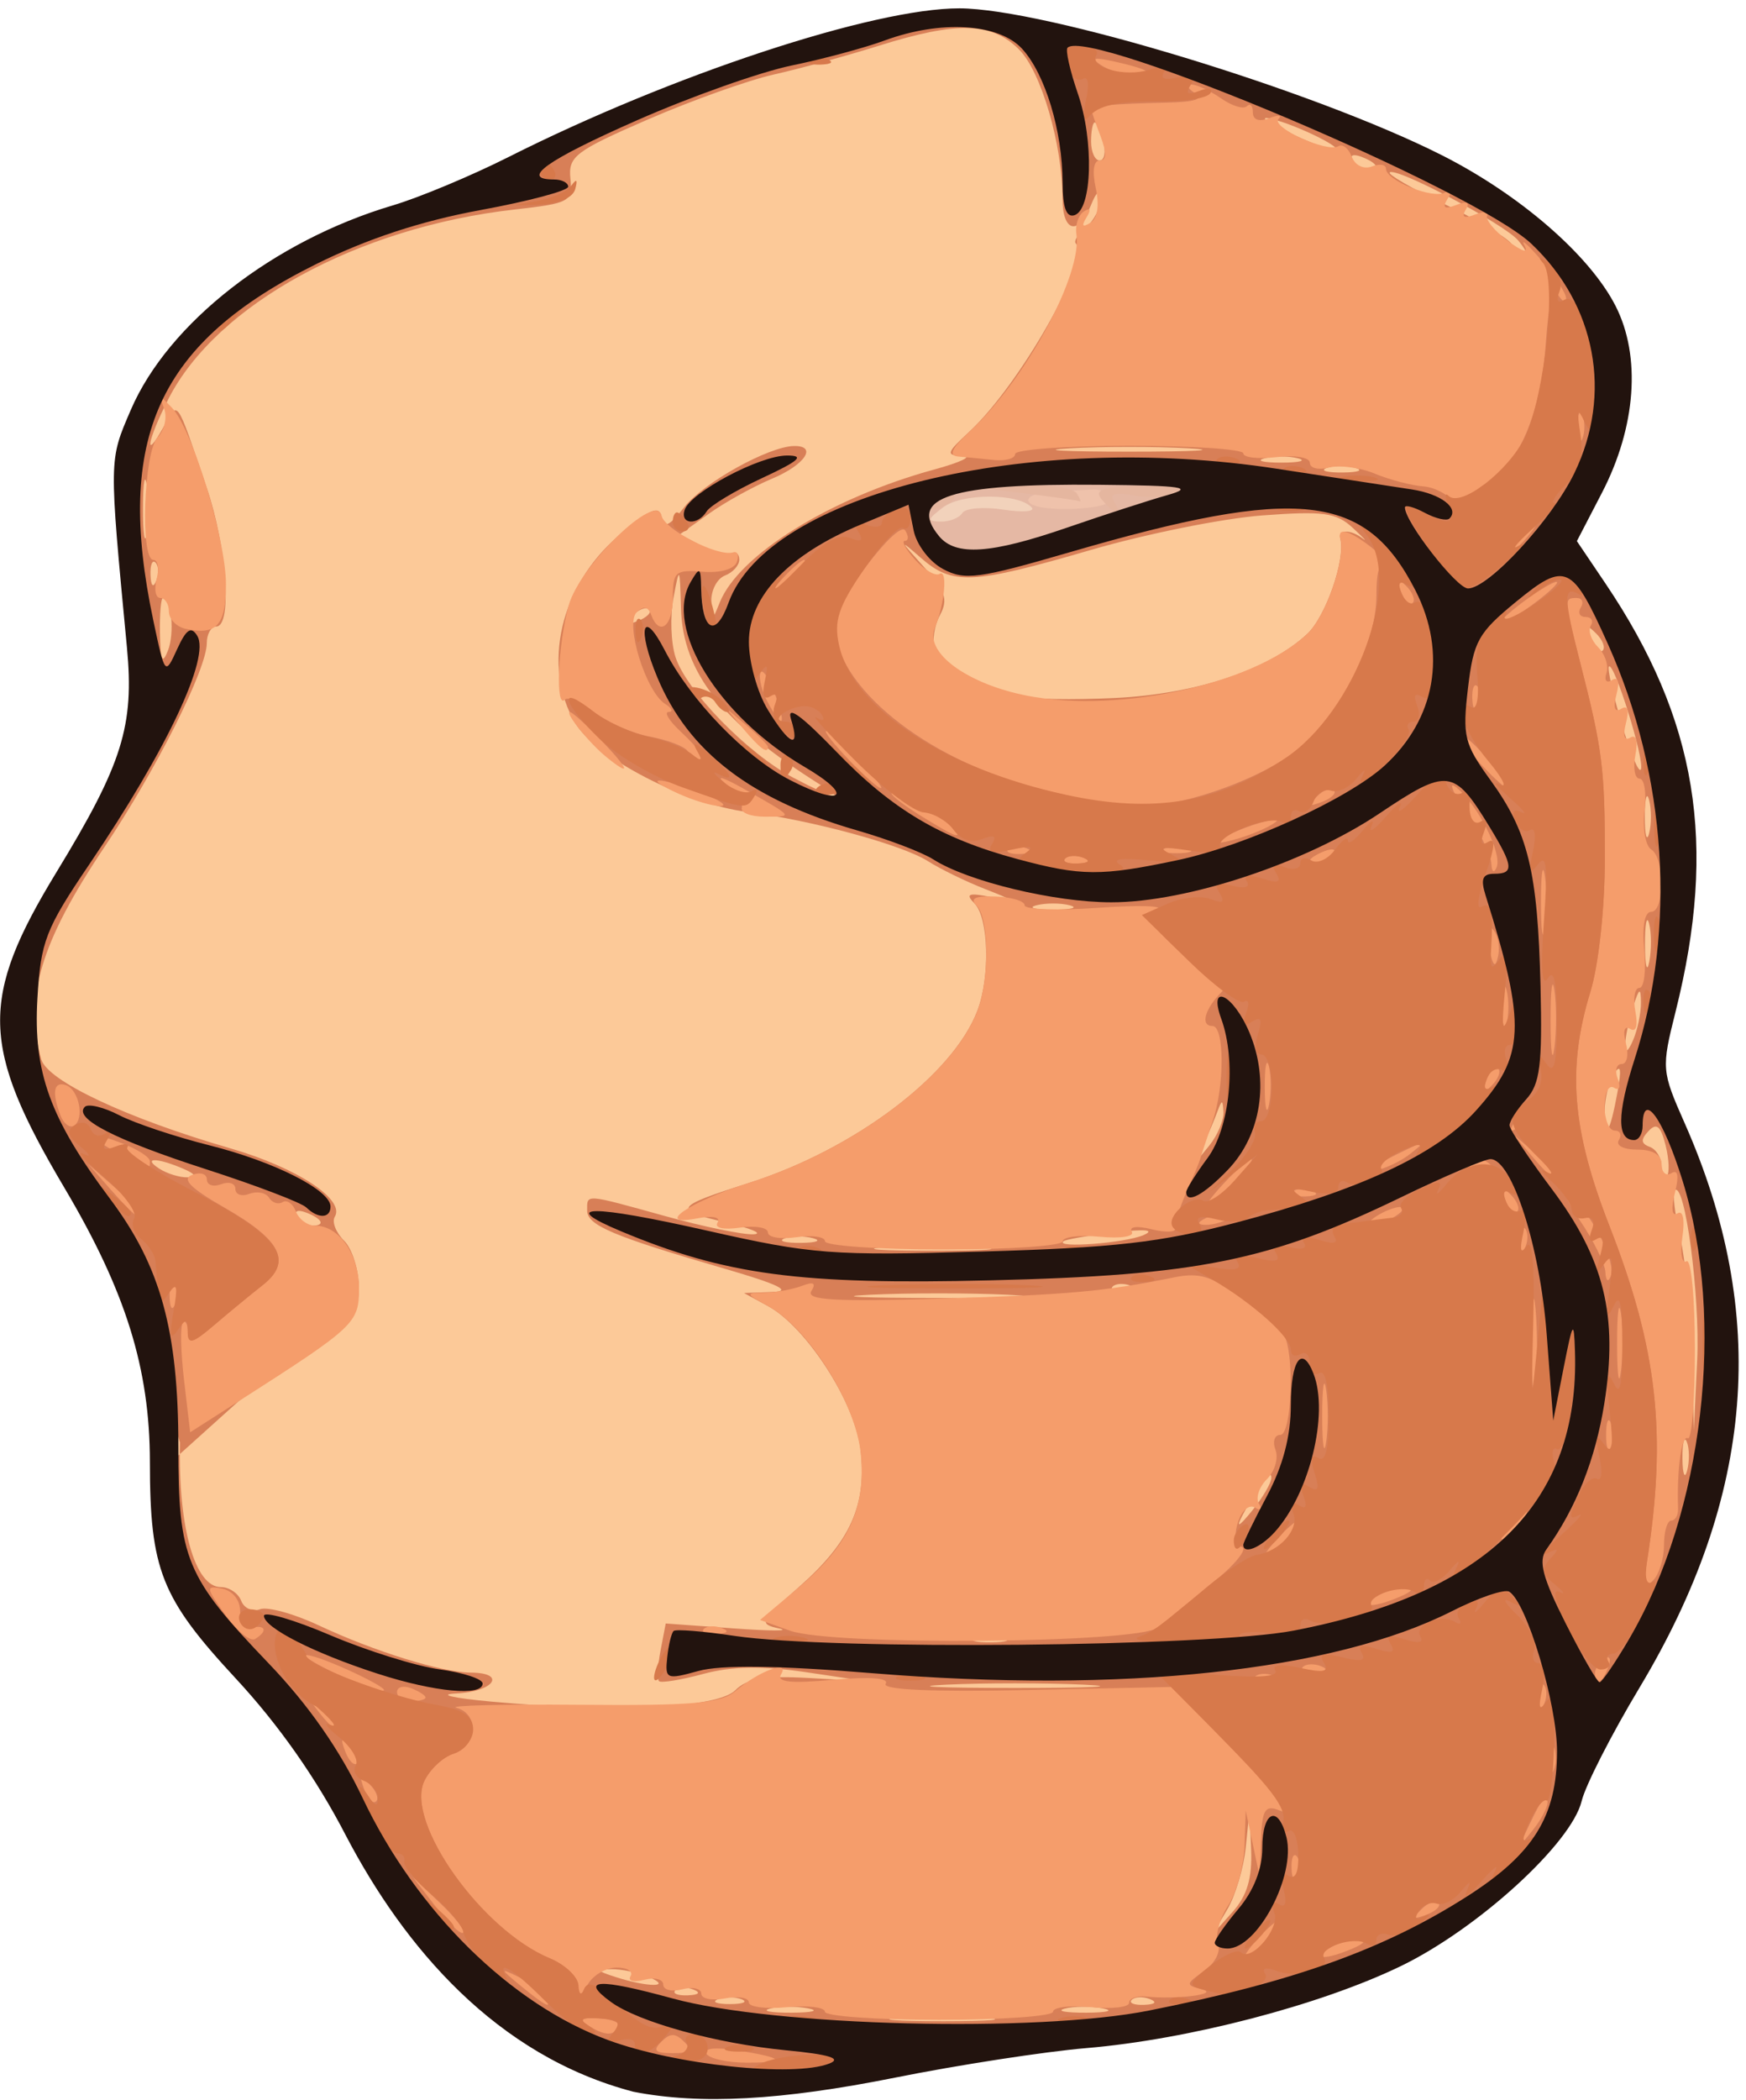 <?xml version="1.0" encoding="UTF-8"?>
<svg version="1.1" viewBox="0 0 183.63 220.8" xmlns="http://www.w3.org/2000/svg">
<g transform="translate(-428.18 -584.82)">
<g transform="translate(639.38 572.9)">
<path transform="translate(-639.38 -572.9)" d="m506.08 591.58-48.764 20.946-12.109 12.109-4.255 8.509 2.946 22.582-2.618 11.782-11.127 20.618 0.655 9.164 4.582 9.818 7.527 14.727 2.618 14.073v10.8l4.909 8.836 9.491 10.146 9.164 17.346 13.418 14.073 13.418 6.545 12.109 0.327 21.6-3.6 31.091-4.582 23.236-10.8 7.527-7.855 6.218-13.091 9.818-23.564 1.636-19.636-4.255-17.673-2.946-5.564 2.291-15.055-0.327-18.655-6.545-13.418-5.564-8.509 6.545-13.746-3.6-12.436-7.855-9.164-31.746-14.4-19.636-5.564-14.4 0.327-11.455 4.255z" fill="#d87f57" fill-rule="evenodd"/>
<path d="m-116.73 224.06c2.321-0.21 6.371-0.212 9-6e-3 2.629 0.207 0.73 0.378-4.22 0.381-4.95 3e-3 -7.101-0.166-4.78-0.376zm-13.481-0.956c0.956-0.25 2.756-0.259 4-0.02 1.244 0.239 0.462 0.444-1.738 0.455s-3.218-0.185-2.262-0.435zm31 0c0.956-0.25 2.756-0.259 4-0.02 1.244 0.239 0.462 0.444-1.738 0.455s-3.218-0.185-2.262-0.435zm-36.488-0.975c0.688-0.277 1.812-0.277 2.5 0s0.125 0.504-1.25 0.504-1.938-0.227-1.25-0.504zm43.521 0.058c0.332-0.332 1.195-0.368 1.917-0.079 0.798 0.319 0.561 0.556-0.604 0.604-1.054 0.043-1.645-0.193-1.312-0.525zm-48-1c0.332-0.332 1.195-0.368 1.917-0.079 0.798 0.319 0.561 0.556-0.604 0.604-1.054 0.043-1.645-0.193-1.312-0.525zm-6.271-1.396c-2.01-0.644-2.108-0.806-0.5-0.83 1.1-0.016 2.9 0.357 4 0.83 2.548 1.095-0.081 1.095-3.5 0zm64.323-7.11c0.847-1.435 1.72-4.361 1.941-6.5l0.401-3.89 0.168 4.139c0.12 2.966-0.429 4.808-1.941 6.5l-2.109 2.361zm-77.323-21.844c-4.125-0.377-5.812-0.767-3.75-0.866 3.973-0.191 5.33-2.173 1.5-2.191-3.019-0.015-10.186-2.243-15.996-4.975-2.611-1.227-5.386-1.986-6.167-1.686-0.781 0.3-1.669-0.101-1.972-0.892-0.303-0.79-1.264-1.437-2.134-1.437-2.727 0-4.495-6.238-4.312-15.218-2.654-9.022-1.923-3.689-0.467 1.646l6.603-5.942c10.881-9.791 12.695-8.239 12.695-11.905 0-1.891-0.704-4.142-1.564-5.002-0.86-0.86-1.3-1.99-0.978-2.512 1.123-1.817-3.975-5.166-10.942-7.188-10.952-3.178-19.296-7.105-19.931-9.38-1.805-6.47-0.067-12.302 6.65-22.309 5.413-8.064 10.763-18.721 10.764-21.441 4.4e-4 -0.963 0.451-1.75 1.001-1.75 1.689 0 1.11-8.363-1.011-14.593-3.266-9.593-2.978-9.186-4.526-6.407-2.13 3.825-1.724 1.432 0.495-2.918 5.069-9.937 19.91-18.057 36.408-19.922 5.829-0.659 6.12-0.82 5.873-3.254-0.237-2.324 0.516-2.898 8.128-6.205 4.614-2.004 10.581-4.135 13.261-4.735 2.679-0.6 7.656-1.963 11.059-3.029 8.246-2.582 11.856-2.485 14.74 0.399 2.334 2.334 4.572 10.025 4.572 15.713 0 3.49 1.688 3.889 2.969 0.701 0.612-1.523 0.925-1.724 0.968-0.622 0.035 0.895-0.622 2.197-1.461 2.893-0.838 0.696-1.323 1.466-1.076 1.713 1.613 1.613-5.88 14.85-11.195 19.778-2.445 2.267-2.507 2.495-0.694 2.555 1.094 0.036-0.26 0.68-3.01 1.43-10.857 2.962-20.51 8.936-22.541 13.95-0.824 2.035-0.833 2.034-0.896-0.088-0.035-1.179 0.612-2.402 1.437-2.719 0.825-0.317 1.5-1.066 1.5-1.666s-0.343-0.878-0.763-0.619c-0.419 0.259-1.822-0.096-3.118-0.789l-2.355-1.26 3.06-2.179c1.683-1.198 4.661-2.848 6.618-3.665 3.46-1.446 4.827-3.482 2.308-3.438-2.655 0.047-9.505 3.851-11.499 6.386-1.64 2.085-2.163 2.313-2.421 1.059-0.258-1.252-1.247-0.813-4.546 2.016-6.12 5.249-8.07 13.684-4.543 19.655 2.145 3.631 11.603 8.53 18.063 9.356 6.844 0.876 16.341 3.46 19.042 5.181 1.29 0.822 3.99 2.138 6 2.925 3.173 1.241 3.26 1.353 0.655 0.844-2.419-0.472-2.758-0.34-1.75 0.685 1.481 1.506 1.643 7.706 0.295 11.253-2.579 6.784-12.923 14.583-24.045 18.13-7.879 2.512-8.063 2.816-2.5 4.122 2.75 0.646 4.091 1.217 2.98 1.27-1.111 0.053-5.268-0.804-9.237-1.904-8.593-2.381-8.243-2.356-8.243-0.598 0 1.557 2.709 2.703 14.5 6.13 5.625 1.635 7.109 2.358 5 2.437l-3 0.111 2.515 1.369c4.048 2.203 9.19 10.186 9.747 15.135 0.653 5.791-1.075 9.642-6.452 14.374-4.177 3.677-4.293 3.917-2.115 4.392 1.267 0.277-0.899 0.272-4.813-0.011l-7.117-0.515-0.545 2.838c-0.3 1.561-0.373 3.013-0.162 3.226s2.308-0.129 4.662-0.762c3.01-0.809 6.206-0.864 10.779-0.184l6.5 0.965-6.141-0.349c-4.705-0.267-6.525 0.036-7.785 1.296-1.867 1.868-12.671 2.371-25.574 1.191zm47.75-1.788c3.987-0.19 10.512-0.19 14.5 0 3.987 0.19 0.725 0.345-7.25 0.345s-11.238-0.155-7.25-0.345zm2.981-4.913c0.677-0.274 2.027-0.291 3-0.037 0.973 0.254 0.419 0.478-1.231 0.498-1.65 0.02-2.446-0.187-1.769-0.461zm28.168-12.844c1.686-3.262 3.071-5.07 3.063-4-4e-3 0.55-0.927 2.125-2.052 3.5-1.358 1.661-1.698 1.828-1.011 0.5zm46.296-6c-0.02-1.65 0.187-2.446 0.461-1.769 0.274 0.677 0.291 2.027 0.037 3-0.254 0.973-0.478 0.419-0.498-1.231zm0.979-11c-0.123-4.4-0.678-9.972-1.233-12.382-0.556-2.41-0.809-4.583-0.563-4.829 1.068-1.068 2.684 11.112 2.367 17.842l-0.348 7.369zm-86.424-6.242c3.987-0.19 10.512-0.19 14.5 0 3.987 0.19 0.725 0.345-7.25 0.345s-11.238-0.155-7.25-0.345zm25.521-0.862c0.332-0.332 1.195-0.368 1.917-0.079 0.798 0.319 0.561 0.556-0.604 0.604-1.054 0.043-1.645-0.193-1.312-0.525zm-24.054-4.13c2.594-0.205 7.094-0.207 10-5e-3 2.906 0.203 0.784 0.371-4.716 0.373-5.5 3e-3 -7.878-0.163-5.284-0.368zm-10.486-0.922c0.677-0.274 2.027-0.291 3-0.037 0.973 0.254 0.419 0.478-1.231 0.498-1.65 0.02-2.446-0.187-1.769-0.461zm29.352 0.297c0.229-0.198 2.667-0.619 5.417-0.937 3.217-0.372 4.287-0.269 3 0.289-1.911 0.828-9.284 1.396-8.417 0.648zm-80.576-2.629c-0.35-0.567 0.051-0.735 0.941-0.393 1.732 0.665 2.049 1.382 0.611 1.382-0.518 0-1.216-0.445-1.552-0.989zm-14.507-5.011c-1.828-1.181-0.249-1.181 2.5 0 1.319 0.567 1.489 0.878 0.5 0.914-0.825 0.03-2.175-0.381-3-0.914zm158-0.25c0-0.871-0.562-1.79-1.25-2.042-0.928-0.34-0.961-0.767-0.127-1.657 0.854-0.911 1.285-0.554 1.799 1.493 0.371 1.48 0.429 2.938 0.127 3.24-0.302 0.302-0.549-0.164-0.549-1.035zm-48.19-2.25c0.506-1.1 1.17-2.675 1.476-3.5 0.48-1.296 0.567-1.288 0.635 0.059 0.043 0.857-0.621 2.432-1.476 3.5-1.53 1.91-1.54 1.909-0.635-0.059zm42.206-3.583c8e-3 -1.329 0.458-3.092 0.999-3.917 0.692-1.055 0.793-0.462 0.341 2-0.791 4.313-1.36 5.126-1.34 1.917zm2.155-6.917c0.016-0.825 0.39-2.625 0.83-4 0.644-2.01 0.806-2.108 0.83-0.5 0.016 1.1-0.357 2.9-0.83 4-0.527 1.225-0.848 1.419-0.83 0.5zm2.082-10.5c-0.011-2.2 0.185-3.218 0.435-2.262s0.259 2.756 0.02 4c-0.239 1.244-0.444 0.462-0.455-1.738zm-64.002-4.189c0.963-0.252 2.538-0.252 3.5 0 0.963 0.252 0.175 0.457-1.75 0.457s-2.712-0.206-1.75-0.457zm63.982-9.311c0-1.925 0.206-2.712 0.457-1.75 0.252 0.963 0.252 2.538 0 3.5-0.252 0.963-0.457 0.175-0.457-1.75zm-89.53-4.093c-4.8-2.533-11.257-9.136-12.409-12.688-0.485-1.496-0.583-4.294-0.219-6.219 0.645-3.406 0.666-3.377 0.795 1.102 0.194 6.79 4.392 12.084 14.737 18.589 2.994 1.883 1.264 1.416-2.904-0.784zm87.112-5.648c-0.928-3.145-1.536-5.869-1.352-6.053 0.537-0.537 3.736 9.703 3.37 10.788-0.183 0.541-1.091-1.589-2.019-4.734zm-63.313-2.907c-4.003-1.098-8.359-3.541-8.919-5.001-0.316-0.822-0.085-2.408 0.512-3.525 0.902-1.685 0.604-2.563-1.754-5.174-2.468-2.733-2.504-2.851-0.275-0.898 3.35 2.935 5.395 2.842 17.938-0.812 5.774-1.682 13.873-3.311 17.998-3.621 6.43-0.482 7.788-0.296 9.521 1.308 1.112 1.029 1.584 1.533 1.05 1.121-1.251-0.966-2.63-0.966-2.369 0 0.579 2.145-1.513 8.192-3.468 10.023-4.039 3.782-11.688 6.333-20.22 6.743-4.408 0.212-8.915 0.138-10.015-0.164zm-90.43-6.601c-0.039-2.062 0.102-3.75 0.313-3.75 0.891 0 1.247 3.687 0.532 5.516-0.59 1.511-0.792 1.09-0.845-1.766zm150.49 0.543c-0.543-1.425-0.428-1.54 0.56-0.56 0.683 0.678 0.991 1.485 0.683 1.793-0.308 0.308-0.867-0.247-1.243-1.233zm-100.83-2.417c0.678-0.683 1.485-0.991 1.793-0.683s-0.247 0.867-1.233 1.243c-1.425 0.543-1.54 0.428-0.56-0.56zm-50.654-4.293c-0.043-1.054 0.193-1.645 0.525-1.312 0.332 0.332 0.368 1.195 0.079 1.917-0.319 0.798-0.556 0.561-0.604-0.604zm-0.793-7.083c7e-3 -2.75 0.202-3.756 0.432-2.236 0.23 1.52 0.224 3.77-0.014 5-0.237 1.23-0.425-0.014-0.418-2.764zm84.165-0.039c1.98-1.498 7.902-1.49 9.296 0.011 0.414 0.446-0.927 0.552-2.979 0.235-2.052-0.317-3.991-0.155-4.309 0.358-0.318 0.514-1.338 0.92-2.268 0.902-1.475-0.028-1.442-0.22 0.26-1.507zm40.28-4.117c0.677-0.274 2.027-0.291 3-0.037 0.973 0.254 0.419 0.478-1.231 0.498-1.65 0.02-2.446-0.187-1.769-0.461zm-6.481-1.033c0.963-0.252 2.538-0.252 3.5 0 0.963 0.252 0.175 0.457-1.75 0.457s-2.712-0.206-1.75-0.457zm-20.5-1.051c3.438-0.195 9.062-0.195 12.5 0s0.625 0.355-6.25 0.355-9.688-0.16-6.25-0.355zm46.422-21.552c-0.59-0.711-3.79-2.591-7.111-4.178-3.321-1.587-5.864-3.06-5.651-3.273 0.63-0.63 12.094 5.442 13.522 7.162 0.722 0.87 1.088 1.582 0.813 1.582s-0.983-0.582-1.573-1.292zm-16.665-8.696c-0.35-0.567 0.051-0.735 0.941-0.393 1.732 0.665 2.049 1.382 0.611 1.382-0.518 0-1.216-0.445-1.552-0.989zm-27.507-2.011c0-1.1 0.173-2 0.383-2s0.619 0.9 0.906 2 0.115 2-0.383 2-0.906-0.9-0.906-2zm20.5-1.072c-2.2-1.058-2.875-1.643-1.5-1.301 2.832 0.705 8.03 3.311 6.5 3.259-0.55-0.019-2.8-0.9-5-1.958z" fill="#fcc998"/>
<path d="m-136.91 227.85c-0.347-0.561 0.942-0.706 3.191-0.358 5.022 0.775 5.424 1.299 0.998 1.299-1.984 0-3.869-0.423-4.189-0.941zm-4.737-1.259c0.933-0.933 1.467-0.933 2.4 0s0.667 1.2-1.2 1.2-2.133-0.267-1.2-1.2zm-7.703-1.719c-1.012-0.641-0.69-0.846 1.154-0.735 1.407 0.085 2.349 0.491 2.094 0.904-0.602 0.975-1.517 0.927-3.248-0.169zm24.903-1.436c1.5e-4 -0.47-1.8-0.683-4-0.474s-4-0.02-4-0.512c0-0.491-1.125-0.678-2.5-0.415s-2.5 0.038-2.5-0.5c0-0.538-0.9-0.743-2-0.455s-2 0.063-2-0.5c0-0.563-0.901-0.787-2.001-0.5-1.101 0.288-1.749 0.115-1.441-0.383 0.308-0.499-0.344-0.907-1.449-0.907s-2.468 0.787-3.029 1.75c-0.895 1.536-1.023 1.551-1.05 0.121-0.017-0.896-1.358-2.179-2.981-2.851-7.143-2.959-15.174-14.258-13.205-18.579 0.568-1.248 1.961-2.562 3.094-2.922 2.512-0.797 2.731-4.2 0.311-4.824-0.963-0.248 4.833-0.394 12.88-0.323 12.086 0.106 14.955-0.149 16.5-1.47 2.446-2.09 5.725-3.285 4.769-1.738-0.513 0.83 0.976 0.989 5.449 0.583 3.898-0.353 5.932-0.199 5.549 0.421-0.388 0.627 4.907 0.863 14.75 0.655l15.355-0.324 4.866 5c8.033 8.254 8.422 8.739 6.372 7.953-1.454-0.558-1.76-0.037-1.87 3.19l-0.132 3.857-1.473-7-0.132 3.785c-0.072 2.082-0.856 4.891-1.742 6.242-0.885 1.351-1.354 3.123-1.042 3.937 0.325 0.847-0.31 2.095-1.482 2.917-1.934 1.354-1.946 1.463-0.208 1.911 1.955 0.504-2.627 1.093-5.908 0.759-0.963-0.098-1.75 0.2-1.75 0.661 0 0.462-1.8 0.668-4 0.458s-4 3e-3 -4.001 0.474c-3.8e-4 0.47-5.401 0.855-12 0.855-6.6 0-11.999-0.385-11.999-0.855zm-32-2.734c-2.154-1.762-2.196-1.896-0.306-0.972 1.207 0.59 2.471 1.52 2.809 2.067 0.903 1.46 0.296 1.195-2.503-1.095zm77.5-4.911c0.995-1.1 2.035-2 2.31-2s-0.314 0.9-1.31 2-2.035 2-2.31 2 0.314-0.9 1.31-2zm7.5 1c0.825-0.533 2.175-0.945 3-0.914 0.989 0.036 0.819 0.348-0.5 0.914-2.749 1.181-4.328 1.181-2.5 0zm-93.914-4.382-2.414-3.118 2.861 2.72c1.573 1.496 2.66 2.899 2.414 3.118-0.246 0.219-1.533-1.005-2.861-2.72zm103.65 0.258c0.678-0.683 1.485-0.991 1.793-0.683s-0.247 0.867-1.233 1.243c-1.425 0.543-1.54 0.428-0.56-0.56zm-13.654-4.293c-0.043-1.054 0.193-1.645 0.525-1.312 0.332 0.332 0.368 1.195 0.079 1.917-0.319 0.798-0.556 0.561-0.604-0.604zm25.001-4.583c1.458-3.061 1.92-3.628 1.92-2.358 0 0.537-0.7 1.849-1.555 2.917-1.466 1.83-1.487 1.798-0.365-0.559zm-122.52-3.707c-0.543-1.425-0.428-1.54 0.56-0.56 0.683 0.678 0.991 1.485 0.683 1.793-0.308 0.308-0.867-0.247-1.243-1.233zm124.59-3.293c0-1.375 0.227-1.938 0.504-1.25s0.277 1.812 0 2.5-0.504 0.125-0.504-1.25zm-126.59-0.707c-0.543-1.425-0.428-1.54 0.56-0.56 0.683 0.678 0.991 1.485 0.683 1.793-0.308 0.308-0.867-0.247-1.243-1.233zm-2.692-4.043c-1.244-1.586-1.208-1.621 0.378-0.378 0.963 0.755 1.75 1.542 1.75 1.75 0 0.823-0.821 0.293-2.128-1.372zm128.21-1.667c-0.043-1.054 0.193-1.645 0.525-1.312 0.332 0.332 0.368 1.195 0.079 1.917-0.319 0.798-0.556 0.561-0.604-0.604zm-120.08-0.552c0-0.533 0.675-0.71 1.5-0.393 0.825 0.317 1.5 0.752 1.5 0.969 0 0.216-0.675 0.393-1.5 0.393s-1.5-0.436-1.5-0.969zm-6.5-1.977c-2.2-1.041-3.55-1.896-3-1.9 1.364-9e-3 9.255 3.684 8 3.744-0.55 0.026-2.8-0.804-5-1.845zm96.771 0.341c0.332-0.332 1.195-0.368 1.917-0.079 0.798 0.319 0.561 0.556-0.604 0.604-1.054 0.043-1.645-0.193-1.312-0.525zm35.729-0.337c0-0.518 0.445-1.216 0.989-1.552 0.567-0.35 0.735 0.051 0.393 0.941-0.665 1.732-1.382 2.049-1.382 0.611zm-30.729-0.663c0.332-0.332 1.195-0.368 1.917-0.079 0.798 0.319 0.561 0.556-0.604 0.604-1.054 0.043-1.645-0.193-1.312-0.525zm-113.33-5.484c-2.058-2.89-2.081-3.086-0.328-2.748 1.094 0.211 1.888 1.199 1.889 2.35 9.8e-4 1.093 0.564 1.874 1.252 1.737 1.465-0.293 1.649 0.385 0.326 1.203-0.508 0.314-1.921-0.83-3.139-2.541zm59.401 1.677-3.162-1.133 3.918-3.29c5.404-4.537 7.232-8.423 6.677-14.196-0.506-5.27-5.491-13.2-9.756-15.522-2.394-1.303-2.411-1.371-0.347-1.409 1.192-0.022 2.954-0.342 3.914-0.71 1.225-0.47 1.52-0.305 0.99 0.552-0.586 0.949 2.453 1.125 13.586 0.785 13.671-0.417 17.18-0.736 24.597-2.237 2.631-0.533 3.974-0.12 7 2.152 2.059 1.546 4.075 3.285 4.479 3.864 1.184 1.697 0.897 10.553-0.342 10.553-0.609 0-0.835 0.708-0.503 1.574 0.332 0.866-0.074 2.252-0.902 3.081-0.828 0.828-1.208 1.99-0.843 2.58 0.378 0.611 0.197 0.786-0.419 0.405-0.605-0.374-1.393 0.31-1.787 1.551-0.428 1.347-0.261 2.368 0.424 2.597 0.621 0.207-0.782 1.918-3.117 3.801-2.336 1.884-4.91 3.984-5.721 4.668-1.969 1.66-34.21 1.936-38.687 0.332zm-9.067-0.193c0.332-0.332 1.195-0.368 1.917-0.079 0.798 0.319 0.561 0.556-0.604 0.604-1.054 0.043-1.645-0.193-1.312-0.525zm70.729-3.396c0.825-0.533 2.175-0.945 3-0.914 0.989 0.036 0.819 0.348-0.5 0.914-2.749 1.181-4.328 1.181-2.5 0zm28.432-3.531c2.142-13.532 1.153-22.456-3.932-35.467-3.939-10.081-4.463-16.547-1.994-24.593 0.861-2.804 1.512-8.768 1.519-13.909 0.013-9.486-0.246-11.563-2.577-20.644-1.731-6.745-1.737-6.856-0.39-6.856 0.582 0 0.781 0.45 0.441 1s-0.115 1 0.5 1 0.862 0.414 0.55 0.919c-0.313 0.506 0.035 1.522 0.771 2.259 0.737 0.737 1.133 1.961 0.879 2.72-0.258 0.774-5e-3 1.099 0.576 0.74 0.649-0.401 0.825 0.166 0.472 1.517-0.362 1.383-0.182 1.921 0.5 1.5s0.862 0.117 0.5 1.5c-0.346 1.323-0.172 1.915 0.449 1.532 0.621-0.384 0.83 0.33 0.541 1.844-0.26 1.358-0.06 2.47 0.444 2.47 0.504 0 0.738 1.522 0.521 3.382-0.217 1.86 0.098 3.687 0.701 4.059 1.433 0.885 1.424 6.559-9e-3 6.559-0.686 0-0.96 1.516-0.724 4 0.21 2.2-0.02 4-0.512 4-0.491 0-0.681 1.111-0.421 2.47 0.289 1.514 0.08 2.227-0.541 1.844-0.621-0.384-0.795 0.209-0.449 1.53 0.31 1.186 0.108 2.156-0.449 2.156s-0.745 0.698-0.418 1.552c0.341 0.89 0.174 1.291-0.393 0.941-0.553-0.342-0.989 0.516-0.989 1.948 0 1.407 0.477 2.559 1.059 2.559s0.781 0.45 0.441 1c-0.351 0.567 0.49 1 1.941 1 1.651 0 2.559 0.553 2.559 1.559 0 0.857 0.468 1.27 1.04 0.916 0.681-0.421 0.803 0.301 0.354 2.09-0.419 1.669-0.31 2.501 0.279 2.137 0.574-0.354 0.781 0.657 0.511 2.493-0.249 1.699-0.056 2.844 0.431 2.545 0.489-0.301 0.884 3.837 0.884 9.264 0 5.394-0.338 9.599-0.75 9.343-0.647-0.401-1.168 3.385-1.019 7.403 0.025 0.688-0.297 1.25-0.717 1.25s-0.764 1.159-0.764 2.575-0.515 3.09-1.144 3.719c-0.858 0.858-1.026 0.403-0.674-1.825zm-38.932-2.469c0.995-1.1 2.035-2 2.31-2s-0.314 0.9-1.31 2-2.035 2-2.31 2 0.314-0.9 1.31-2zm24.5-1.5c0.685-0.825 1.47-1.5 1.745-1.5s-0.06 0.675-0.745 1.5-1.47 1.5-1.745 1.5 0.06-0.675 0.745-1.5zm-19.7-11.5c0-3.025 0.187-4.263 0.417-2.75 0.229 1.512 0.229 3.987 0 5.5-0.229 1.512-0.417 0.275-0.417-2.75zm29.858 2c0-1.375 0.227-1.938 0.504-1.25s0.277 1.812 0 2.5-0.504 0.125-0.504-1.25zm-149.56-5.779c-0.356-3.027-0.41-5.74-0.122-6.029s0.525 0.184 0.525 1.051c0 1.247 0.575 1.085 2.75-0.777 1.512-1.294 3.79-3.17 5.061-4.168 3.17-2.49 2.067-4.756-3.999-8.22-3.54-2.022-4.492-2.987-3.373-3.416 0.858-0.329 1.56-0.115 1.56 0.477 0 0.592 0.675 0.817 1.5 0.5 0.825-0.317 1.5-0.092 1.5 0.5 0 0.592 0.661 0.822 1.468 0.512 0.807-0.31 1.738-0.126 2.069 0.409 0.331 0.535 0.973 0.743 1.427 0.462 0.454-0.281 1.084 0.162 1.399 0.984s1.23 1.494 2.033 1.494c2.506 0 4.603 2.998 4.603 6.581 0 3.663-0.382 4.023-12.628 11.861l-5.128 3.283zm141.75-3.721c4e-3 -4.4 0.179-6.076 0.391-3.724 0.211 2.352 0.208 5.952-7e-3 8-0.215 2.048-0.388 0.124-0.384-4.276zm8.967 0c-6e-3 -3.3 0.176-4.771 0.405-3.268 0.228 1.503 0.233 4.203 0.01 6s-0.409 0.568-0.415-2.732zm-152.23-4.917c-0.043-1.054 0.193-1.645 0.525-1.312s0.368 1.195 0.079 1.917c-0.319 0.798-0.556 0.561-0.604-0.604zm151-2.694c-0.043-0.886-1.258-3.349-2.7-5.473-1.442-2.124-1.862-3.232-0.934-2.462 2.276 1.889 4.79 6.903 4.195 8.364-0.277 0.68-0.515 0.497-0.561-0.428zm-82.077-3.253c-1e-3 -0.475-1.352-0.665-3.002-0.423s-3 0.017-3-0.5c0-0.517-1.326-0.746-2.947-0.508-1.737 0.255-2.703 0.037-2.351-0.531 0.354-0.572-0.518-0.751-2.146-0.44-4.667 0.892-0.797-1.764 5.445-3.737 11.086-3.504 21.462-11.321 24.045-18.114 1.275-3.354 1.215-9.723-0.104-11.042-0.746-0.746-0.155-1.027 1.998-0.95 1.681 0.06 3.058 0.476 3.059 0.923 1e-3 0.447 3.49 0.566 7.752 0.263 4.263-0.303 7.042-0.219 6.177 0.187-1.284 0.602-0.884 1.384 2.179 4.261 2.064 1.938 4.338 3.328 5.055 3.089 0.74-0.247 0.554 0.314-0.429 1.298-1.796 1.796-2.286 3.588-0.982 3.591 1.271 3e-3 1.289 6.306 0.029 9.998-0.657 1.925-1.251 3.725-1.321 4-0.07 0.275-0.724 1.85-1.454 3.5-0.73 1.65-1.252 3.347-1.159 3.771 0.093 0.424-1.027 0.471-2.488 0.104-1.523-0.382-2.415-0.277-2.091 0.248 0.318 0.515-1.145 0.751-3.351 0.541-2.154-0.205-3.916 0.011-3.916 0.482 2.2e-4 0.47-5.624 0.855-12.498 0.855s-12.499-0.389-12.5-0.864zm73.077-0.053c-0.043-1.054 0.193-1.645 0.525-1.312 0.332 0.332 0.368 1.195 0.079 1.917-0.319 0.798-0.556 0.561-0.604-0.604zm-32.579-2.583c2.749-1.181 4.328-1.181 2.5 0-0.825 0.533-2.175 0.945-3 0.914-0.989-0.036-0.819-0.348 0.5-0.914zm17.5 0c0.825-0.533 1.95-0.969 2.5-0.969s0.325 0.436-0.5 0.969-1.95 0.969-2.5 0.969-0.325-0.436 0.5-0.969zm-133.08-2.75-2.424-2.75 2.75 2.424c2.57 2.266 3.209 3.076 2.424 3.076-0.179 0-1.417-1.238-2.75-2.75zm146.64 1.043c-0.543-1.425-0.428-1.54 0.56-0.56 0.683 0.678 0.991 1.485 0.683 1.793s-0.867-0.247-1.243-1.233zm-29.564-1.793c1.292-1.375 2.574-2.5 2.849-2.5s-0.557 1.125-1.849 2.5-2.574 2.5-2.849 2.5 0.557-1.125 1.849-2.5zm7.271 0.896c0.332-0.332 1.195-0.368 1.917-0.079 0.798 0.319 0.561 0.556-0.604 0.604-1.054 0.043-1.645-0.193-1.312-0.525zm18.743-2.81c0.648-0.648 1.324-0.648 1.971 0 0.648 0.648 0.31 0.986-0.986 0.986s-1.633-0.338-0.986-0.986zm6.391-0.836-1.905-2.25 2.25 1.905c2.114 1.79 2.705 2.595 1.905 2.595-0.19 0-1.202-1.012-2.25-2.25zm-148.65-0.322c-3.628-1.968-3.501-2.538 0.25-1.122 1.65 0.623 3 1.484 3 1.913 0 0.984 0.04 0.993-3.25-0.791zm132.33 1.207c0.229-0.201 1.542-0.9 2.917-1.555 2.357-1.123 2.389-1.102 0.559 0.365-1.593 1.276-4.848 2.391-3.475 1.191zm-138.48-5.223c-0.931-2.425-0.722-3.618 0.558-3.192 1.383 0.461 2.002 3.559 0.853 4.269-0.443 0.274-1.078-0.211-1.411-1.078zm153.4 0.087c0.685-0.825 1.47-1.5 1.745-1.5s-0.06 0.675-0.745 1.5-1.47 1.5-1.745 1.5 0.06-0.675 0.745-1.5zm-26.748-3c-0.011-2.2 0.185-3.218 0.435-2.262s0.259 2.756 0.02 4c-0.239 1.244-0.444 0.462-0.455-1.738zm23.312-0.793c0.376-0.986 0.935-1.541 1.243-1.233s6.4e-4 1.115-0.683 1.793c-0.988 0.98-1.103 0.865-0.56-0.56zm6.746-6.207c-6e-3 -3.3 0.176-4.771 0.405-3.268 0.228 1.503 0.233 4.203 0.01 6s-0.409 0.568-0.415-2.732zm-5.078-1.5c0-1.925 0.206-2.712 0.457-1.75 0.252 0.963 0.252 2.538 0 3.5-0.252 0.963-0.457 0.175-0.457-1.75zm-1.407-6.326c-0.372-1.825-0.233-2.482 0.393-1.856 0.533 0.533 0.793 1.805 0.576 2.826-0.291 1.375-0.543 1.123-0.97-0.97zm5.475-4.674c0-3.025 0.187-4.263 0.417-2.75 0.229 1.512 0.229 3.987 0 5.5-0.229 1.512-0.417 0.275-0.417-2.75zm-5.221-4.11c-0.043-0.886-1.258-3.349-2.7-5.473-1.442-2.124-1.862-3.232-0.934-2.462 2.276 1.889 4.79 6.903 4.195 8.364-0.277 0.68-0.515 0.497-0.561-0.428zm-44.808-0.494c0.332-0.332 1.195-0.368 1.917-0.079 0.798 0.319 0.561 0.556-0.604 0.604-1.054 0.043-1.645-0.193-1.312-0.525zm25.729 0.211c0-0.216 0.698-0.661 1.552-0.989 0.89-0.342 1.291-0.174 0.941 0.393-0.587 0.95-2.493 1.405-2.493 0.596zm-31.729-1.211c0.332-0.332 1.195-0.368 1.917-0.079 0.798 0.319 0.561 0.556-0.604 0.604-1.054 0.043-1.645-0.193-1.312-0.525zm16.479-0.058c0.688-0.277 1.812-0.277 2.5 0s0.125 0.504-1.25 0.504-1.938-0.227-1.25-0.504zm6.25-1.169c0.825-0.51 2.625-1.228 4-1.595 1.738-0.465 2.042-0.386 1 0.258-0.825 0.51-2.625 1.228-4 1.595-1.738 0.465-2.042 0.386-1-0.258zm-31.75-2.158c-1.788-1.09-3.25-2.198-3.25-2.462s1.575 0.448 3.5 1.584 3.5 2.246 3.5 2.466c0 0.64-0.316 0.506-3.75-1.588zm-19-0.94c0.138-0.511-0.65-1.675-1.75-2.586-1.1-0.911-0.2-0.64 2 0.603 5.284 2.985 5.23 2.912 2.167 2.912-1.467 0-2.554-0.418-2.417-0.929zm-6.75-1.534c-3.862-1.768-2.066-1.794 2.5-0.036 1.925 0.741 2.825 1.362 2 1.379-0.825 0.017-2.85-0.587-4.5-1.343zm37.73-0.551c-11.77-3.084-21.23-10.753-21.23-17.21 0-2.243 6.684-11.096 7.446-9.863 0.37 0.598 0.351 1.088-0.042 1.088-0.393 0 0.091 0.889 1.075 1.976 0.984 1.087 2.139 1.76 2.567 1.495 0.876-0.541 0.553 3.156-0.496 5.676-1.016 2.441 2.839 5.506 8.691 6.91 9.643 2.313 24.603-0.77 30.493-6.285 1.955-1.831 4.047-7.877 3.468-10.023-0.359-1.329 1.233-0.759 3.797 1.359 1.375 1.135 1.938 1.774 1.25 1.419-0.896-0.463-1.25 0.449-1.25 3.217 0 5.475-4.285 13.488-8.936 16.711-4.423 3.065-11.94 5.57-16.473 5.489-1.7-0.03-6.363-0.912-10.361-1.96zm29.504 0.891c0.678-0.683 1.485-0.991 1.793-0.683s-0.247 0.867-1.233 1.243c-1.425 0.543-1.54 0.428-0.56-0.56zm-49.233-3.876c-1.581-1.65-2.649-3-2.374-3s1.793 1.35 3.374 3 2.649 3 2.374 3-1.793-1.35-3.374-3zm66.504 0.504c-1.29-1.373-2.156-2.663-1.924-2.868 0.231-0.205 1.467 0.919 2.747 2.496 2.863 3.53 2.359 3.758-0.822 0.372zm-92.004-0.786c-1.791-1.454-4.426-4.718-3.809-4.718 0.239 0 1.729 1.35 3.309 3 2.941 3.069 3.181 3.896 0.5 1.718zm8.57-0.605c-0.301-0.488-2.082-1.175-3.958-1.526-1.875-0.352-4.52-1.513-5.877-2.581-1.357-1.067-2.753-1.656-3.101-1.307-1.005 1.005-0.725-5.83 0.405-9.9 1.172-4.219 9.233-12.033 9.765-9.465 0.305 1.473 5.958 4.376 7.54 3.872 0.464-0.148 0.64 0.308 0.391 1.012-0.267 0.755-1.743 1.177-3.594 1.027-2.881-0.233-3.141-0.005-3.141 2.75 0 3.008-1.43 4.103-2.292 1.754-0.308-0.839-0.803-0.921-1.506-0.25-1.261 1.204 0.949 8.346 2.981 9.635 0.724 0.459 0.894 0.842 0.378 0.85-0.516 0.008 0.046 0.933 1.25 2.054 2.098 1.954 2.692 2.961 1.748 2.961-0.243 0-0.688-0.399-0.989-0.887zm5.835-2.363-1.905-2.25 2.25 1.905c1.238 1.048 2.25 2.06 2.25 2.25 0 0.8-0.805 0.209-2.595-1.905zm2.565-2.805c-0.605-1.131-0.952-2.5-0.771-3.043 0.181-0.543 0.846 0.382 1.478 2.055 1.314 3.481 0.921 4.03-0.707 0.988zm74.109-0.361c-0.043-1.054 0.193-1.645 0.525-1.312 0.332 0.332 0.368 1.195 0.079 1.917-0.319 0.798-0.556 0.561-0.604-0.604zm-135.33-7.341c-0.963-0.214-1.75-1.031-1.75-1.815s-0.408-1.427-0.906-1.427-0.671-0.9-0.383-2c0.288-1.1 0.133-2-0.344-2-1.403 0-1.015-11.344 0.441-12.879 0.719-0.758 1.032-2.108 0.696-3-0.542-1.437-0.449-1.45 0.817-0.121 2.147 2.255 5.68 13.817 5.68 18.587 0 4.286-0.997 5.378-4.25 4.655zm138.25-0.606c0-0.275 1.35-1.461 3-2.636s3-1.911 3-1.636-1.35 1.461-3 2.636-3 1.911-3 1.636zm-10.436-3.343c-0.543-1.425-0.428-1.54 0.56-0.56 0.683 0.678 0.991 1.485 0.683 1.793-0.308 0.308-0.867-0.247-1.243-1.233zm-65.064-1.293c0.995-1.1 2.035-2 2.31-2 0.275 0-0.314 0.9-1.31 2s-2.035 2-2.31 2 0.314-0.9 1.31-2zm77-4c0.995-1.1 2.035-2 2.31-2s-0.314 0.9-1.31 2-2.035 2-2.31 2 0.314-0.9 1.31-2zm-6.129-3.777c-0.61-0.978-2.147-1.855-3.415-1.951-1.268-0.096-3.574-0.699-5.124-1.341s-3.722-0.931-4.825-0.643c-1.104 0.289-2.007 0.068-2.007-0.491 0-0.572-1.529-0.837-3.5-0.607-1.925 0.225-3.5 0.049-3.5-0.391 0-0.44-5.4-0.799-12-0.799s-12 0.389-12 0.863c0 0.475-1.012 0.757-2.25 0.628-1.238-0.13-2.92-0.293-3.74-0.363-1.052-0.09-0.701-0.859 1.194-2.616 5.907-5.477 11.888-16.522 11.24-20.757-0.147-0.96 0.213-2.042 0.799-2.405 0.673-0.416 0.768-0.177 0.256 0.651-0.549 0.889-0.42 1.068 0.404 0.559 0.763-0.471 0.976-1.828 0.575-3.655-0.39-1.774-0.227-2.905 0.417-2.905 0.719 0 0.744-0.817 0.08-2.565-0.536-1.411-0.975-2.686-0.975-2.833 0-0.353 2.497-0.568 7.917-0.683 3.019-0.064 3.969-0.378 3-0.991-0.779-0.493-0.955-0.904-0.389-0.912 0.565-0.008 1.968 0.644 3.119 1.449s2.375 1.181 2.723 0.833 0.631-0.058 0.631 0.642c0 0.794 0.648 1.025 1.72 0.614 0.946-0.363 1.388-0.329 0.983 0.076-0.862 0.862 5.127 3.593 6.296 2.87 0.436-0.269 1.068 0.23 1.405 1.109 0.35 0.911 1.254 1.352 2.105 1.026 0.82-0.315 1.492-0.209 1.492 0.236 0 1.241 5.01 3.241 6.229 2.487 0.692-0.427 0.785-0.191 0.261 0.657-0.599 0.97-0.359 1.148 0.897 0.666 1.156-0.444 1.482-0.281 1 0.5-0.482 0.781-0.156 0.944 1 0.5 0.944-0.362 1.514-0.326 1.267 0.08-0.247 0.406 0.704 1.603 2.113 2.659 1.601 1.2 2.271 1.388 1.787 0.5-0.426-0.781 0.384-0.071 1.799 1.579 1.416 1.65 2.583 3.45 2.594 4 0.011 0.55-0.367 0.388-0.841-0.359-0.552-0.872-1.015 0.922-1.29 5-0.496 7.363-2.895 13.027-6.284 14.841-1.358 0.727-2.149 1.859-1.848 2.645 0.742 1.935 3e-3 1.708-1.316-0.404zm-44.936-0.328c-0.304-0.492 0.711-0.963 2.256-1.047 1.545-0.084 3.547-0.196 4.449-0.25 0.902-0.054 1.802 0.352 2 0.902 0.449 1.246-7.944 1.626-8.705 0.395zm57.723-7.894c0-1.375 0.227-1.938 0.504-1.25s0.277 1.812 0 2.5-0.504 0.125-0.504-1.25zm-50.158-38.046c-1.095-0.741-0.691-0.834 1.5-0.344 3.677 0.822 4.475 1.395 1.917 1.374-1.054-0.008-2.592-0.472-3.417-1.03z" fill="#f59d6b"/>
<path d="m-130.94 228.79c1.1-0.473 3.575-0.859 5.5-0.859 2.836 0 3.121 0.163 1.5 0.859-1.1 0.473-3.575 0.859-5.5 0.859-2.836 0-3.121-0.163-1.5-0.859zm-9.238-0.692c0.969-0.253 1.505-0.876 1.191-1.384-0.314-0.508 0.055-0.924 0.821-0.924s1.392 0.675 1.392 1.5c0 0.976-0.902 1.46-2.583 1.384-1.716-0.077-1.992-0.27-0.821-0.576zm-4.262-1.277c0-0.533-0.787-0.673-1.75-0.313-1.423 0.533-1.532 0.387-0.586-0.781 0.952-1.175 0.696-1.465-1.403-1.591-1.85-0.111-2.175 0.095-1.164 0.735 0.946 0.599 1.007 0.893 0.187 0.904-0.669 8e-3 -2.792-1.56-4.717-3.485-3.547-3.547-5.278-4.529-3.964-2.25-1.492-0.25-3.791-2.734-4.602-4.835 0-0.68-1.462-2.474-3.25-3.987s-3.138-3.127-3-3.589-0.188-0.839-0.724-0.839-1.661-1.328-2.5-2.95c-1.684-3.256-2.057-5.419-0.526-3.05 0.678 1.049 0.974 1.115 0.985 0.219 8e-3 -0.705-0.657-1.539-1.479-1.855-0.822-0.315-1.207-1.038-0.856-1.606 0.351-0.568-0.439-1.91-1.756-2.982s-1.719-1.653-0.894-1.29 0.15-0.509-1.5-1.937c-6.103-3.032-5.181-12.677-1.043-5.479-0.56 0.906 8.342 4.354 13.793 5.341 2.769 0.502 3.75 1.173 3.75 2.567 0 1.038-0.927 2.182-2.061 2.541-1.133 0.36-2.526 1.675-3.094 2.922-1.969 4.321 6.062 15.62 13.205 18.579 1.623 0.672 2.986 1.955 3.029 2.851 0.045 0.935 0.285 1.123 0.562 0.441 0.342-0.839 1.031-0.693 2.349 0.5 3.698 3.344 4.576 3.832 6.031 3.351 1.265-0.418 1.281-0.249 0.106 1.174-1.518 1.839-3.128 2.196-3.128 0.694zm9.75 0.306c0.688-0.277 1.812-0.277 2.5 0s0.125 0.504-1.25 0.504-1.938-0.227-1.25-0.504zm5.981-2.994c0.677-0.274 2.027-0.291 3-0.037 0.973 0.254 0.419 0.478-1.231 0.498-1.65 0.02-2.446-0.187-1.769-0.461zm29 0c0.677-0.274 2.027-0.291 3-0.037 0.973 0.254 0.419 0.478-1.231 0.498-1.65 0.02-2.446-0.187-1.769-0.461zm11.54-1.948c0.332-0.332 1.195-0.368 1.917-0.079 0.798 0.319 0.561 0.556-0.604 0.604-1.054 0.043-1.645-0.193-1.312-0.525zm3.446-1.092c-1.565-0.407-1.467-0.713 0.803-2.498 1.422-1.119 2.863-1.757 3.202-1.418 1.091 1.091 4.168-2.512 3.541-4.146-0.374-0.974-0.194-1.318 0.474-0.905 0.697 0.431 0.878-0.096 0.512-1.492-0.369-1.412-0.187-1.925 0.527-1.483 0.701 0.433 1.061-0.393 1.006-2.309-0.047-1.641-0.497-2.729-1-2.418-0.504 0.311-0.773-0.053-0.6-0.81 0.38-1.654-0.981-3.433-8.137-10.639l-5.455-5.493 6.692 0.537c4.297 0.345 6.473 0.183 6.08-0.454-0.389-0.629 0.574-0.73 2.638-0.277 2.477 0.544 3.066 0.416 2.476-0.539-0.582-0.941-0.095-1.082 1.959-0.567 1.935 0.486 2.526 0.351 2.024-0.461-0.496-0.802-0.032-0.932 1.541-0.433 1.635 0.519 2.045 0.382 1.5-0.5s-0.135-1.019 1.5-0.5c1.413 0.448 2.02 0.341 1.631-0.288-0.757-1.225 2.136-2.474 3.614-1.561 0.589 0.364 0.775 0.189 0.415-0.392-0.357-0.577 0.047-1.317 0.897-1.643 1.016-0.39 1.332-0.169 0.92 0.645-0.344 0.681 0.084 0.363 0.952-0.708 1.31-1.616 1.789-1.719 2.824-0.603 1.011 1.089 0.963 1.193-0.254 0.549-0.825-0.437-0.457 0.218 0.818 1.455 1.275 1.237 2.076 2.878 1.781 3.647-0.295 0.769-0.092 1.398 0.451 1.398 0.556 0 0.726 1.201 0.388 2.75-0.431 1.974-0.321 2.352 0.388 1.341 0.692-0.987 0.947 0.411 0.849 4.665-0.077 3.341-0.419 5.902-0.761 5.691s-1.141 0.755-1.775 2.148c-0.912 2.002-0.891 2.381 0.104 1.807 0.692-0.399 0.167 0.473-1.167 1.936-2.616 2.872-3.578 3.404-2.548 1.411 0.355-0.688-0.332-0.125-1.528 1.25s-1.876 1.825-1.513 1c0.528-1.198 0.395-1.181-0.663 0.088-0.728 0.873-1.845 1.412-2.482 1.197-0.637-0.215-1.494 0.153-1.905 0.817-0.504 0.815-0.29 0.971 0.658 0.479 0.772-0.401 0.517-0.01-0.567 0.868-1.084 0.878-2.547 1.375-3.25 1.105-0.703-0.27-1.279-0.028-1.279 0.537 0 0.565-0.454 0.747-1.009 0.404-1.362-0.842-5.156 0.43-4.491 1.506 0.748 1.21-2.862 2.182-5.023 1.353-1.152-0.442-1.569-0.311-1.152 0.364 0.546 0.884-2.68 2.491-4.325 2.154-0.275-0.056-1.303-0.311-2.283-0.566zm5.283-5.804c0.685-0.825 1.47-1.5 1.745-1.5s-0.06 0.675-0.745 1.5-1.47 1.5-1.745 1.5 0.06-0.675 0.745-1.5zm-86.595-2.75-1.905-2.25 2.25 1.905c2.114 1.79 2.705 2.595 1.905 2.595-0.19 0-1.202-1.012-2.25-2.25zm23.626-24.25c0-0.55 0.436-1.675 0.969-2.5s0.969-1.05 0.969-0.5-0.436 1.675-0.969 2.5-0.969 1.05-0.969 0.5zm25.719-0.162c0.688-0.277 1.812-0.277 2.5 0s0.125 0.504-1.25 0.504-1.938-0.227-1.25-0.504zm70.346-5.077c-1.29-2.655-1.635-4.149-0.868-3.759 0.7 0.356 0.501 0.013-0.443-0.762-1.357-1.115-1.462-1.683-0.5-2.721 0.97-1.048 0.913-1.167-0.285-0.593-0.825 0.395-0.15-0.488 1.5-1.963 1.65-1.475 2.434-2.379 1.742-2.009-0.993 0.532-1.015 0.141-0.104-1.859 0.635-1.393 1.556-2.284 2.048-1.98 0.497 0.307 0.618-0.706 0.273-2.281-0.49-2.237-0.385-2.518 0.501-1.334 0.86 1.149 0.994 0.33 0.573-3.5-0.387-3.52-0.272-4.408 0.388-3 0.702 1.496 0.938 0.489 0.938-4 0-4.498-0.235-5.499-0.94-4-0.691 1.47-0.795 0.94-0.393-2 0.42-3.063 0.29-3.649-0.555-2.5-0.874 1.189-0.963 1.008-0.43-0.875 0.454-1.603 0.316-2.155-0.423-1.698-0.693 0.428-0.871 0.091-0.484-0.916 0.39-1.017 0.131-1.488-0.716-1.302-0.73 0.16-1.348-0.221-1.373-0.846s-0.967-1.976-2.093-3-1.351-1.469-0.5-0.988c0.851 0.481 0.422-0.222-0.953-1.563-3.189-3.11-3.455-4.51-1.132-5.961 1.174-0.733 1.696-1.938 1.411-3.257-0.369-1.71-0.256-1.818 0.619-0.593 0.81 1.133 1.071 0.033 1.071-4.5 0-4.166-0.29-5.542-0.947-4.501-0.62 0.981-0.76-1.092-0.404-6 0.421-5.808 0.281-7.16-0.618-5.999-0.934 1.206-1.04 0.944-0.541-1.334 0.364-1.659 0.233-2.594-0.314-2.256-0.514 0.318-1.202-0.118-1.529-0.968-0.391-1.02-0.172-1.329 0.645-0.907 0.681 0.351 0.114-0.339-1.261-1.535s-1.825-1.817-1-1.381c0.825 0.436 0.263-0.685-1.25-2.49-2.632-3.142-3.816-6.905-1.774-5.644 0.592 0.366 0.842-0.976 0.635-3.409-0.26-3.066 0.14-4.432 1.696-5.794 1.12-0.98 1.685-1.184 1.256-0.452s0.811 0.287 2.757-0.988c1.946-1.275 3.355-2.501 3.133-2.723-0.222-0.222-1.203 0.198-2.178 0.933-1.692 1.276-1.693 1.25-0.024-0.572 1.704-1.859 1.796-1.861 3.5-0.054 0.963 1.02 1.188 1.54 0.5 1.155-1.609-0.901-1.574 0.366 0.199 7.274 2.331 9.082 2.59 11.158 2.577 20.644-7e-3 5.141-0.658 11.105-1.519 13.909-2.469 8.046-1.945 14.513 1.994 24.593 5.061 12.953 6.061 21.846 3.965 35.297-0.281 1.804-0.06 2.567 0.623 2.146 0.582-0.36 0.116 1.193-1.035 3.45-1.152 2.257-2.561 4.104-3.133 4.104s-0.807 0.375-0.524 0.833c0.283 0.458-0.087 0.833-0.823 0.833-0.736 0-2.301-1.983-3.478-4.406zm-63.365 2.084c0.677-0.274 2.027-0.291 3-0.037 0.973 0.254 0.419 0.478-1.231 0.498-1.65 0.02-2.446-0.187-1.769-0.461zm-20-1c0.677-0.274 2.027-0.291 3-0.037 0.973 0.254 0.419 0.478-1.231 0.498-1.65 0.02-2.446-0.187-1.769-0.461zm38.223-0.074c1.633-0.643 2.041-0.941 7.275-5.32 2.051-1.716 4.368-3.214 5.149-3.329 2.441-0.358 4.529-2.697 3.892-4.358-0.402-1.048-0.215-1.347 0.548-0.875 0.781 0.483 0.944 0.156 0.5-1-0.472-1.23-0.297-1.493 0.619-0.927 0.957 0.591 1.098 0.225 0.563-1.461-0.487-1.533-0.361-2.032 0.393-1.566 0.754 0.466 1.107-0.946 1.107-4.434 0-3.157-0.383-4.881-1-4.5-0.55 0.34-1-0.11-1-1s-0.45-1.34-1-1-1 0.139-1-0.448c0-1.333-4.071-4.966-8.293-7.403l-3.207-1.851 3.3 0.585c2.316 0.411 3.091 0.248 2.601-0.545-0.489-0.792 0.12-0.925 2.034-0.445 1.994 0.5 2.533 0.362 1.993-0.512-0.52-0.841-0.098-1.03 1.418-0.633 1.323 0.346 1.915 0.172 1.531-0.45-0.397-0.643 0.197-0.753 1.624-0.3 1.533 0.487 2.032 0.361 1.566-0.393-0.376-0.609-0.095-1.174 0.625-1.255 0.72-0.081 1.984-0.24 2.809-0.352s2.089-0.271 2.809-0.352c0.72-0.081 1.072-0.532 0.781-1.002-0.29-0.47 0.612-1.373 2.005-2.008 1.999-0.911 2.398-0.889 1.895 0.104-0.351 0.692 0.069 0.387 0.932-0.678 2.086-2.571 5.43-2.711 6.73-0.281 0.747 1.397 0.736 1.765-0.041 1.285-0.678-0.419-0.864-0.089-0.495 0.874 0.326 0.85 1.014 1.286 1.529 0.968 0.548-0.339 0.678 0.596 0.314 2.256-0.421 1.921-0.316 2.402 0.325 1.492 0.617-0.875 0.864 1.909 0.709 8-0.22 8.68-0.19 8.846 0.43 2.341l0.667-7 0.455 7.5 0.455 7.5 1.131-5.5c0.972-4.724 1.146-5.006 1.239-2 0.151 4.887-0.971 11.056-1.905 10.479-0.429-0.265-0.558 0.363-0.288 1.395 0.339 1.295-1.072 3.463-4.554 7.001-4.954 5.032-6.862 6.351-5.608 3.875 0.348-0.688-7e-3 -0.469-0.79 0.484-0.783 0.954-1.716 1.441-2.074 1.083-0.358-0.358-0.651-0.1-0.651 0.575 0 0.674-0.454 0.945-1.009 0.602-1.355-0.838-5.157 0.427-4.497 1.496 0.648 1.049-5.062 2.395-6.47 1.524-0.563-0.348-1.024-0.107-1.024 0.535 0 0.742-1.252 1.022-3.43 0.768-1.886-0.22-3.21-0.044-2.941 0.391 0.269 0.435-2.35 0.755-5.82 0.712-3.47-0.043-5.655-0.337-4.855-0.651zm-93.454-2.936c0.825 0 1.5 0.348 1.5 0.774-1.613 3.345-4.091-0.718-1.5-0.774zm103.5-7.274c0-0.518 0.445-1.216 0.989-1.552 0.567-0.35 0.735 0.051 0.393 0.941-0.665 1.732-1.382 2.049-1.382 0.611zm4-0.559c0.685-0.825 1.47-1.5 1.745-1.5s-0.06 0.675-0.745 1.5-1.47 1.5-1.745 1.5 0.06-0.675 0.745-1.5zm45.31-20c-6e-3 -3.3 0.176-4.771 0.405-3.268 0.228 1.503 0.233 4.203 0.01 6s-0.409 0.568-0.415-2.732zm-159.33-1.34c-0.013-1.445-0.151-1.466-1.061-0.16-0.774 1.111-0.884 0.592-0.424-2s0.35-3.111-0.424-2c-1.092 1.567-1.09 1.57-1.476-3.25-0.055-0.688-0.731-1.744-1.503-2.348-0.772-0.604-1.105-1.58-0.741-2.17 0.364-0.589-1.03-2.514-3.097-4.277s-3.084-2.891-2.259-2.506c0.856 0.399 0.723 0.065-0.31-0.779-1.369-1.118-1.505-1.666-0.559-2.251 0.708-0.437 1.422-0.259 1.645 0.41 0.217 0.651 0.876 0.886 1.464 0.523 0.681-0.421 0.772-0.18 0.251 0.664-0.599 0.97-0.359 1.148 0.897 0.666 0.944-0.362 1.503-0.314 1.242 0.108-0.26 0.421 2.877 2.491 6.972 4.599 8.933 4.598 10.781 7.1 7.281 9.852-1.311 1.03-3.621 2.933-5.133 4.227-2.288 1.958-2.753 2.075-2.765 0.693zm73.311-4.904c4.288-0.188 11.038-0.187 15 3e-3 3.962 0.189 0.454 0.343-7.796 0.342-8.25-1e-3 -11.492-0.156-7.204-0.344zm25.975-0.86c0.332-0.332 1.195-0.368 1.917-0.079 0.798 0.319 0.561 0.556-0.604 0.604-1.054 0.043-1.645-0.193-1.312-0.525zm-35-3c0.332-0.332 1.195-0.368 1.917-0.079 0.798 0.319 0.561 0.556-0.604 0.604-1.054 0.043-1.645-0.193-1.312-0.525zm28 0c0.332-0.332 1.195-0.368 1.917-0.079 0.798 0.319 0.561 0.556-0.604 0.604-1.054 0.043-1.645-0.193-1.312-0.525zm65.808-0.812c-0.043-1.054 0.193-1.645 0.525-1.312 0.332 0.332 0.368 1.195 0.079 1.917-0.319 0.798-0.556 0.561-0.604-0.604zm-54.509-1.47c-0.704-1.139 2.055-3.463 3.241-2.73 0.494 0.305 1.976-0.668 3.294-2.164l2.395-2.719-5.096 4 2.609-2.567c1.435-1.412 2.432-3.099 2.215-3.75-0.217-0.651 0.093-1.183 0.689-1.183 0.596 0 1.083-1.575 1.083-3.5s-0.48-3.5-1.067-3.5c-0.633 0-0.793-0.864-0.393-2.125 0.5-1.575 0.344-1.921-0.603-1.336-0.916 0.566-1.091 0.304-0.619-0.927 0.362-0.944 0.258-1.469-0.231-1.166-0.489 0.302-3.108-1.623-5.82-4.278l-4.931-4.828 2.692-1.192c1.481-0.655 3.504-0.88 4.496-0.5 1.339 0.514 1.592 0.35 0.983-0.635-0.615-0.996-0.281-1.187 1.337-0.763 1.323 0.346 1.915 0.172 1.531-0.45-0.397-0.643 0.197-0.753 1.624-0.3 1.686 0.535 2.053 0.394 1.461-0.563-0.561-0.908-0.308-1.093 0.875-0.639 0.915 0.351 1.664 0.176 1.664-0.389s0.518-0.707 1.152-0.316c0.633 0.391 1.758-0.118 2.5-1.132 0.742-1.014 1.348-1.447 1.348-0.962 0 0.485 0.708 9e-3 1.574-1.059 0.866-1.068 1.277-1.266 0.913-0.441s0.317 0.375 1.513-1 1.857-1.825 1.469-1 0.422 0.253 1.798-1.271c2.068-2.29 2.608-2.496 3.11-1.187 0.334 0.872 1.073 1.298 1.64 0.947 0.568-0.351 0.967-0.267 0.889 0.187-0.35 2.016 0.175 3.392 1.082 2.831 0.587-0.363 0.721 0.086 0.33 1.105-0.439 1.143-0.278 1.481 0.481 1.012 0.752-0.465 0.65 0.685-0.3 3.376-0.792 2.244-1.003 3.811-0.47 3.481 1.031-0.637 1.287 0.479 1.036 4.519-0.125 2.005 0.05 2.203 0.883 1 0.756-1.092 0.908-0.14 0.559 3.5-0.352 3.67-0.243 4.335 0.407 2.5l0.886-2.5 0.1 2.75c0.055 1.512-0.336 2.75-0.869 2.75-0.533 0-0.681 0.749-0.33 1.664 0.4 1.044 0.241 1.419-0.427 1.006-0.586-0.362-1.332 0.037-1.659 0.888-0.398 1.038-0.187 1.314 0.645 0.84 0.681-0.389-0.111 0.752-1.761 2.534-3.094 3.342-7.364 6.276-6.057 4.161 0.483-0.782-0.059-0.769-1.848 0.046-1.393 0.635-2.324 1.491-2.069 1.903 0.598 0.968-2.423 2.14-3.616 1.403-0.5-0.309-0.91-0.077-0.91 0.516 0 0.655-1.08 0.843-2.75 0.478-2.118-0.462-2.405-0.355-1.25 0.466 1.273 0.904 1.197 1.091-0.5 1.233-1.1 0.092-2.531 0.217-3.179 0.278-0.649 0.061-1.503 0.434-1.899 0.829-0.395 0.395-1.844 0.437-3.22 0.091-1.743-0.437-2.286-0.28-1.792 0.518 0.412 0.667 0.081 1.146-0.792 1.146-0.825 0-1.747-0.399-2.048-0.887zm-111.7-2.863c-1.244-1.586-1.208-1.621 0.378-0.378 0.963 0.755 1.75 1.542 1.75 1.75 0 0.823-0.821 0.293-2.128-1.372zm117.38-12.75c-0.011-2.2 0.185-3.218 0.435-2.262s0.259 2.756 0.02 4c-0.239 1.244-0.444 0.462-0.455-1.738zm43.827-7.917c-0.043-1.054 0.193-1.645 0.525-1.312 0.332 0.332 0.368 1.195 0.079 1.917-0.319 0.798-0.556 0.561-0.604-0.604zm1.116-7.083c-0.02-1.65 0.187-2.446 0.461-1.769 0.274 0.677 0.291 2.027 0.037 3-0.254 0.973-0.478 0.419-0.498-1.231zm-64.619-7.233c-2.283-0.338-2.612-0.652-1.5-1.431 1.026-0.719 0.632-0.824-1.409-0.377-2.074 0.454-2.633 0.296-2.086-0.589 0.525-0.849 0.214-1.005-1.043-0.523-1.143 0.439-2.233 0.082-3.015-0.986-0.673-0.92-2.078-1.737-3.123-1.814-1.045-0.077-4.275-2.517-7.179-5.421s-4.747-4.952-4.096-4.549c0.709 0.438 0.92 0.304 0.526-0.333-0.362-0.586-1.319-0.969-2.126-0.85-1.852 0.272-3.257 1.607-1.692 1.607 0.642 0 1.167 0.505 1.167 1.122 0 0.796-0.419 0.775-1.441-0.073-0.792-0.658-1.166-1.911-0.83-2.787 0.381-0.992 0.205-1.34-0.466-0.926-0.693 0.428-0.901-0.138-0.583-1.586 0.396-1.808 0.283-1.956-0.578-0.751-0.831 1.163-1.075 0.557-1.087-2.694-0.011-3 0.626-4.865 2.235-6.549 1.635-1.711 1.857-1.794 0.815-0.306-0.789 1.127 0.197 0.365 2.191-1.692 2.531-2.611 4.146-3.542 5.349-3.08 1.271 0.488 1.506 0.31 0.895-0.679-0.605-0.979-0.38-1.168 0.836-0.701 0.915 0.351 1.664 0.251 1.664-0.223s0.675-1.121 1.5-1.437c0.93-0.357 1.5 5e-3 1.5 0.952 0 0.84-0.356 1.307-0.792 1.038-0.436-0.269-2.28 1.691-4.098 4.356-2.698 3.954-3.18 5.419-2.62 7.967 1.461 6.652 11.025 12.955 23.895 15.748 9.169 1.99 15.901 0.872 22.979-3.817 7.455-4.938 12.45-18.591 8.608-23.533-1.234-1.588-1.109-1.568 0.887 0.139 2.535 2.168 5.149 6.253 3.251 5.08-0.678-0.419-0.864-0.089-0.495 0.874 0.326 0.85 0.949 1.326 1.384 1.058 1.154-0.713 2 2.094 2 6.641 0 2.782-0.352 3.76-1.17 3.254-0.787-0.486-0.961-0.178-0.531 0.941 0.351 0.915 0.176 1.664-0.389 1.664s-0.792 0.381-0.504 0.847c0.288 0.466-0.88 2.153-2.596 3.75s-2.791 2.228-2.39 1.403c0.571-1.176 0.443-1.157-0.595 0.088-0.728 0.873-1.886 1.398-2.574 1.167s-1.522 0.289-1.855 1.157-1.008 1.328-1.5 1.024c-0.492-0.304-0.895-0.05-0.895 0.565 0 0.615-0.398 0.872-0.885 0.571-1.351-0.835-7.196 1.489-6.515 2.59 0.367 0.593-0.889 0.745-3.251 0.392-3.024-0.451-3.42-0.355-1.848 0.452 1.567 0.804 1.038 0.93-2.448 0.579-2.929-0.294-3.954-0.134-3 0.469 1.526 0.965-2.687 1.072-8.476 0.214zm4.612-0.95c-0.722-0.289-1.584-0.253-1.917 0.079-0.332 0.332 0.258 0.569 1.312 0.525 1.165-0.048 1.402-0.285 0.604-0.604zm60.044-3.317c0-1.925 0.206-2.712 0.457-1.75 0.252 0.963 0.252 2.538 0 3.5-0.252 0.963-0.457 0.175-0.457-1.75zm-102.2-4.085c-3.006-1.067-6.943-3.372-8.75-5.123-3.88-3.76-4.396-5.81-0.738-2.933 1.401 1.102 3.988 2.312 5.75 2.688 1.762 0.377 3.852 1.195 4.645 1.819 1.156 0.909 1.27 0.837 0.578-0.365-0.54-0.937-0.049-0.786 1.308 0.405 2.417 2.12 2.827 3.045 0.922 2.08-0.688-0.348-0.396 0.061 0.647 0.909 1.044 0.848 2.351 1.262 2.905 0.92 0.571-0.353 0.698-0.123 0.294 0.532-0.886 1.433-0.905 1.431-7.56-0.931zm13.965 0.478c0-0.828 1.942-1.296 2.387-0.575 0.289 0.467-0.13 0.85-0.931 0.85s-1.456-0.123-1.456-0.274zm2.924-3.142-2.424-2.75 2.75 2.424c2.57 2.266 3.209 3.076 2.424 3.076-0.179 0-1.417-1.238-2.75-2.75zm-6.591 0.294c0-0.801 0.382-1.22 0.85-0.931 0.467 0.289 0.591 0.944 0.274 1.456-0.809 1.308-1.124 1.161-1.124-0.525zm90.746 0.039c-0.043-1.054 0.193-1.645 0.525-1.312 0.332 0.332 0.368 1.195 0.079 1.917-0.319 0.798-0.556 0.561-0.604-0.604zm-94.206-1.333c-1.244-1.586-1.208-1.621 0.378-0.378 0.963 0.755 1.75 1.542 1.75 1.75 0 0.823-0.821 0.293-2.128-1.372zm-3.382-5.266c-0.345-0.559-1.016-0.777-1.49-0.484s-1.12 0.115-1.436-0.396c-0.812-1.313 2.212-0.728 3.646 0.706 0.654 0.654 0.901 1.19 0.549 1.19s-0.924-0.457-1.269-1.016zm-8.411-7.4c-0.043-1.054 0.193-1.645 0.525-1.312 0.332 0.332 0.368 1.195 0.079 1.917-0.319 0.798-0.556 0.561-0.604-0.604zm7.545-1.122c-0.343-0.894-0.585-2.376-0.538-3.293 0.047-0.918 0.482-0.341 0.967 1.282 0.943 3.156 0.609 4.718-0.429 2.012zm76.009-7.44c-3.142-4.748-3.259-5.427-0.699-4.057 2.731 1.462 3.378 1.293 2.62-0.684-0.363-0.946-0.348-1.408 0.033-1.026 1.281 1.281 6.365-2.633 8.064-6.21 2.082-4.38 3.344-16.587 1.888-18.256-0.647-0.742-0.401-0.71 0.651 0.083 0.972 0.733 1.431 1.951 1.08 2.866-0.365 0.95-0.198 1.336 0.413 0.958 1.641-1.014 3.322 3.961 3.246 9.602-0.055 4.053-0.28 4.761-1.019 3.203-0.748-1.577-0.844-1.309-0.451 1.271 0.365 2.394-0.033 3.802-1.481 5.25-1.089 1.089-1.659 1.979-1.267 1.979 0.392 0-0.646 1.238-2.305 2.75s-2.293 2.3-1.407 1.75 0.252 0.237-1.407 1.75-3.537 2.75-4.172 2.75-2.34-1.79-3.788-3.979zm-79.633-3.021c0-0.55 0.198-1 0.441-1s0.719 0.45 1.059 1 0.141 1-0.441 1-1.059-0.45-1.059-1zm27.733-2.124c0.678-0.683 1.485-0.991 1.793-0.683s-0.247 0.867-1.233 1.243c-1.425 0.543-1.54 0.428-0.56-0.56zm17.408-0.206c-0.894-1.078-0.018-1.355 4.628-1.462 3.957-0.091 5.112 0.131 3.731 0.719-1.1 0.468-3.308 0.606-4.905 0.306-2.046-0.384-2.694-0.204-2.191 0.611 0.978 1.583 0.094 1.461-1.262-0.174zm18.609 0.667c0.688-0.277 1.812-0.277 2.5 0 0.688 0.277 0.125 0.504-1.25 0.504s-1.938-0.227-1.25-0.504zm-26.75-1.338-5.5-0.674 5.191-0.163c2.855-0.09 5.469 0.287 5.809 0.837s0.479 0.927 0.309 0.837c-0.17-0.09-2.784-0.466-5.809-0.837zm33.25-1.689c0.963-0.252 2.538-0.252 3.5 0 0.963 0.252 0.175 0.457-1.75 0.457s-2.712-0.206-1.75-0.457zm-5.979-0.915c0.332-0.332 1.195-0.368 1.917-0.079 0.798 0.319 0.561 0.556-0.604 0.604-1.054 0.043-1.645-0.193-1.312-0.525zm-7-1c0.332-0.332 1.195-0.368 1.917-0.079 0.798 0.319 0.561 0.556-0.604 0.604-1.054 0.043-1.645-0.193-1.312-0.525zm-104.27-14.896c0.685-0.825 1.47-1.5 1.745-1.5s-0.06 0.675-0.745 1.5-1.47 1.5-1.745 1.5 0.06-0.675 0.745-1.5zm32.497-12.199c1.648-0.265 3.37-1.003 3.826-1.641 0.56-0.783 0.698-0.673 0.426 0.34-0.248 0.923-1.719 1.554-3.826 1.641-3.136 0.129-3.171 0.1-0.426-0.34zm0.503-3.301c0-0.55 0.198-1 0.441-1s0.719 0.45 1.059 1 0.141 1-0.441 1-1.059-0.45-1.059-1zm57.459-7.334c0.364-1.659 0.233-2.594-0.314-2.256-0.514 0.318-1.207-0.131-1.54-0.998-0.88-2.293-0.808-2.413 1.454-2.413 1.133 0 1.801 0.418 1.486 0.928-0.802 1.297 3.018 2.346 5.581 1.532 1.33-0.422 1.891-0.295 1.499 0.339-0.384 0.622 0.208 0.796 1.531 0.45 1.619-0.423 1.953-0.233 1.337 0.763-0.601 0.973-0.362 1.152 0.896 0.669 0.944-0.362 1.466-0.254 1.161 0.24-0.305 0.494-2.466 0.884-4.802 0.868-5.058-0.036-6.961 0.367-8.078 1.711-0.457 0.55-0.551-0.275-0.21-1.834zm-29.188-4.27c0.332-0.332 1.195-0.368 1.917-0.079 0.798 0.319 0.561 0.556-0.604 0.604-1.054 0.043-1.645-0.193-1.312-0.525z" fill="#d7794b"/>
<path d="m-114 64.735 1.263 4.188 2.659 1.662 6.249-0.798 18.214-6.116s-0.266-1.329-0.532-1.329-13.628 0.066-13.628 0.066l-7.645 0.266-6.847 1.13z" fill="#ecd7ce" fill-rule="evenodd" opacity=".647"/>
<path d="m-144.58 231.85c-14.44-3.78-24.107-15.215-30.236-26.923-3.094-5.991-7.054-11.638-11.592-16.532-7.847-8.463-9.02-11.419-9.028-22.75-7e-3 -9.841-2.535-17.946-9.001-28.855-8.794-14.838-8.92-19.889-0.826-33.165 6.941-11.385 8.195-15.385 7.412-23.641-1.895-19.961-1.901-19.603 0.409-24.971 3.925-9.123 15.02-17.781 27.551-21.498 2.777-0.824 8.251-3.11 12.164-5.081 17.207-8.666 38.4-15.652 47.437-15.637 8.923 0.014 37.228 8.626 50.702 15.426 8.225 4.151 15.573 10.521 18.299 15.863 2.703 5.298 2.16 12.724-1.437 19.656l-2.631 5.071 2.981 4.417c9.68 14.343 11.824 27.413 7.395 45.074-1.491 5.947-1.469 6.215 0.959 11.705 8.891 20.105 7.363 39.188-4.755 59.366-2.944 4.903-5.68 10.264-6.079 11.914-1.079 4.458-10.934 13.444-19.036 17.359-8.489 4.101-22.319 7.705-33.048 8.612-4.4 0.372-13.452 1.768-20.115 3.103-11.992 2.402-20.48 2.86-27.524 1.487zm20.597-2.967c1.363-0.533-2e-3 -0.955-4.5-1.388-7.376-0.711-15.57-2.97-18.474-5.093-3.292-2.407-1.373-2.512 6.516-0.357 10.714 2.927 38.266 3.622 50.101 1.264 15.251-3.038 24.776-6.46 33.476-12.025 6.959-4.452 9.414-8.415 9.419-15.206 4e-3 -5.025-3.176-15.663-5.024-16.804-0.494-0.305-3.208 0.616-6.031 2.046-12.462 6.315-34.635 8.679-61.076 6.512-9.829-0.806-15.796-0.879-18.171-0.223-3.369 0.93-3.524 0.863-3.28-1.423 0.141-1.319 0.443-2.571 0.671-2.781 0.228-0.21 3.115 0.022 6.415 0.516 10.171 1.522 49.928 1.149 58.781-0.552 20.462-3.93 30.11-13.506 29.601-29.378-0.107-3.346-0.223-3.173-1.202 1.799l-1.083 5.5-0.69-9.111c-0.695-9.184-3.653-18.389-5.91-18.389-0.613 0-4.825 1.796-9.36 3.991-13.882 6.719-21.351 8.231-43.258 8.757-19.994 0.48-27.809-0.558-38.822-5.16-6.706-2.802-3.159-2.824 9.098-0.057 11.008 2.486 13.046 2.64 28.845 2.189 13.956-0.399 18.744-0.943 26.742-3.043 13.039-3.424 21.063-7.166 25.213-11.759 5.197-5.752 5.34-8.942 1.02-22.668-0.534-1.698-0.311-2.25 0.908-2.25 2.119 0 2.037-0.798-0.514-4.982-3.702-6.073-4.398-6.156-11.52-1.381-7.785 5.221-20.271 9.363-28.22 9.363-5.999 0-15.097-2.193-18.74-4.517-1.161-0.74-4.761-2.109-8-3.042-11.165-3.214-17.739-8.246-21.015-16.087-2.16-5.169-1.557-7.38 0.778-2.855 2.73 5.289 8.436 11.199 13.172 13.643 5.562 2.87 6.814 1.714 1.51-1.394-9.05-5.304-14.769-14.587-11.961-19.417 0.961-1.652 1.07-1.587 1.111 0.668 0.082 4.505 1.522 5.252 2.881 1.495 4.137-11.441 31.437-18.111 57.643-14.083 6.045 0.929 12.438 1.909 14.206 2.178 3.088 0.469 5.049 1.98 3.971 3.059-0.283 0.283-1.453 0.012-2.6-0.602-1.147-0.614-2.086-0.866-2.086-0.56 0 1.525 5.445 8.514 6.633 8.514 2.158 0 8.808-7.213 11.194-12.143 4.021-8.306 2.273-17.638-4.509-24.078-5.983-5.68-46.586-22.845-48.801-20.63-0.236 0.236 0.249 2.395 1.077 4.798 1.714 4.974 1.52 12.195-0.344 12.808-0.854 0.281-1.252-0.805-1.256-3.422-8e-3 -5.425-1.833-11.451-4.265-14.083-2.467-2.671-8.568-3.033-14.46-0.859-2.074 0.765-6.468 1.947-9.764 2.626-3.297 0.679-10.609 3.268-16.25 5.753-9.532 4.199-12.387 6.23-8.756 6.23 0.825 0 1.5 0.342 1.5 0.76 0 0.418-4.162 1.526-9.25 2.462-6.215 1.144-11.875 3.005-17.25 5.672-16.626 8.251-21.195 18.233-17.138 37.448 1.224 5.798 1.243 5.821 2.505 3.052 0.961-2.109 1.477-2.457 2.114-1.426 1.4 2.266-3.188 11.99-11.34 24.031-4.61 6.81-5.113 8.108-5.464 14.118-0.453 7.737 1.326 12.64 7.639 21.056 5.322 7.095 7.185 13.852 7.185 26.057 0 11.828 0.776 13.689 9.507 22.8 4.174 4.356 7.459 9.062 9.864 14.128 5.667 11.941 15.583 21.711 25.869 25.485 7.114 2.611 19.472 3.914 23.219 2.449zm40.542-12.699c0-0.333 1.125-1.943 2.5-3.577 1.601-1.903 2.5-4.202 2.5-6.394 0-3.868 1.664-4.612 2.536-1.134 1.013 4.038-3.043 11.711-6.191 11.711-0.74 0-1.345-0.273-1.345-0.606zm-88-28.277c-6.726-2.17-12-4.851-12-6.099 0-0.511 3.143 0.408 6.986 2.043 3.842 1.635 9.017 3.251 11.5 3.591s4.514 1.008 4.514 1.483c0 1.374-5.029 0.909-11-1.018zm91-13.565c0-0.246 1.125-2.563 2.5-5.149 1.677-3.154 2.5-6.299 2.5-9.553 0-4.761 1.194-6.393 2.393-3.269 1.624 4.232-0.43 12.591-4.086 16.632-1.496 1.653-3.307 2.386-3.307 1.339zm-98.55-35.471c-0.522-0.505-5.26-2.311-10.527-4.013-9.634-3.114-13.978-5.347-12.764-6.561 0.361-0.361 1.985 0.032 3.61 0.872s5.892 2.266 9.483 3.168c6.825 1.714 12.749 4.705 12.749 6.437 0 1.264-1.291 1.313-2.55 0.097zm92.55-1.623c0-0.297 1.01-1.907 2.244-3.576 2.362-3.195 3.05-10.196 1.438-14.633-1.416-3.897 1.288-2.564 2.971 1.464 2.119 5.071 1.226 10.758-2.261 14.397-2.559 2.671-4.393 3.651-4.393 2.348zm-52.756-71.71c0.608-1.85 7.874-5.716 10.756-5.724 1.927-0.005 1.324 0.541-2.627 2.381-2.82 1.313-5.434 2.884-5.809 3.49-0.937 1.516-2.826 1.396-2.319-0.147zm99.333 118.71c7.834-13.368 10.181-33.508 5.616-48.208-2.045-6.586-4.194-9.532-4.194-5.75 0 0.825-0.402 1.5-0.893 1.5-1.831 0-1.814-2.712 0.054-8.521 4.431-13.779 3.396-29.802-2.817-43.648-3.764-8.388-4.446-8.7-9.673-4.417-3.963 3.247-4.461 4.145-5.042 9.092-0.591 5.03-0.394 5.836 2.366 9.646 3.97 5.48 4.973 9.603 5.264 21.626 0.202 8.347-0.048 10.323-1.508 11.941-0.963 1.066-1.75 2.292-1.75 2.723s1.986 3.426 4.414 6.656c5.553 7.387 7.027 13.383 5.556 22.595-0.939 5.88-2.96 10.969-6.097 15.355-0.859 1.202-0.407 2.932 2.025 7.75 1.722 3.412 3.331 6.203 3.575 6.203s1.641-2.044 3.105-4.542zm-47.455-81.897c7.113-1.508 17.91-6.439 21.723-9.92 5.371-4.905 6.605-11.879 3.261-18.431-5.236-10.258-12.259-11.034-36.366-4.015-9.587 2.791-11.038 2.983-13.316 1.765-1.426-0.763-2.795-2.56-3.096-4.065l-0.539-2.697-5.02 2.086c-7.566 3.144-11.77 7.551-11.766 12.333 2e-3 2.135 0.895 5.344 1.985 7.132 2.297 3.768 3.455 4.241 2.445 1-0.477-1.53 1.034-0.451 4.725 3.374 5.921 6.136 11.004 9.153 19.092 11.331 6.708 1.806 8.791 1.819 16.871 0.107zm-11.622-34.967c3.85-1.328 8.575-2.86 10.5-3.403 2.9-0.818 1.679-1.005-7.125-1.09-15.654-0.15-20.255 1.326-16.864 5.411 1.751 2.11 5.442 1.858 13.489-0.918z" fill="#22130e"/>
</g>
</g>
</svg>
